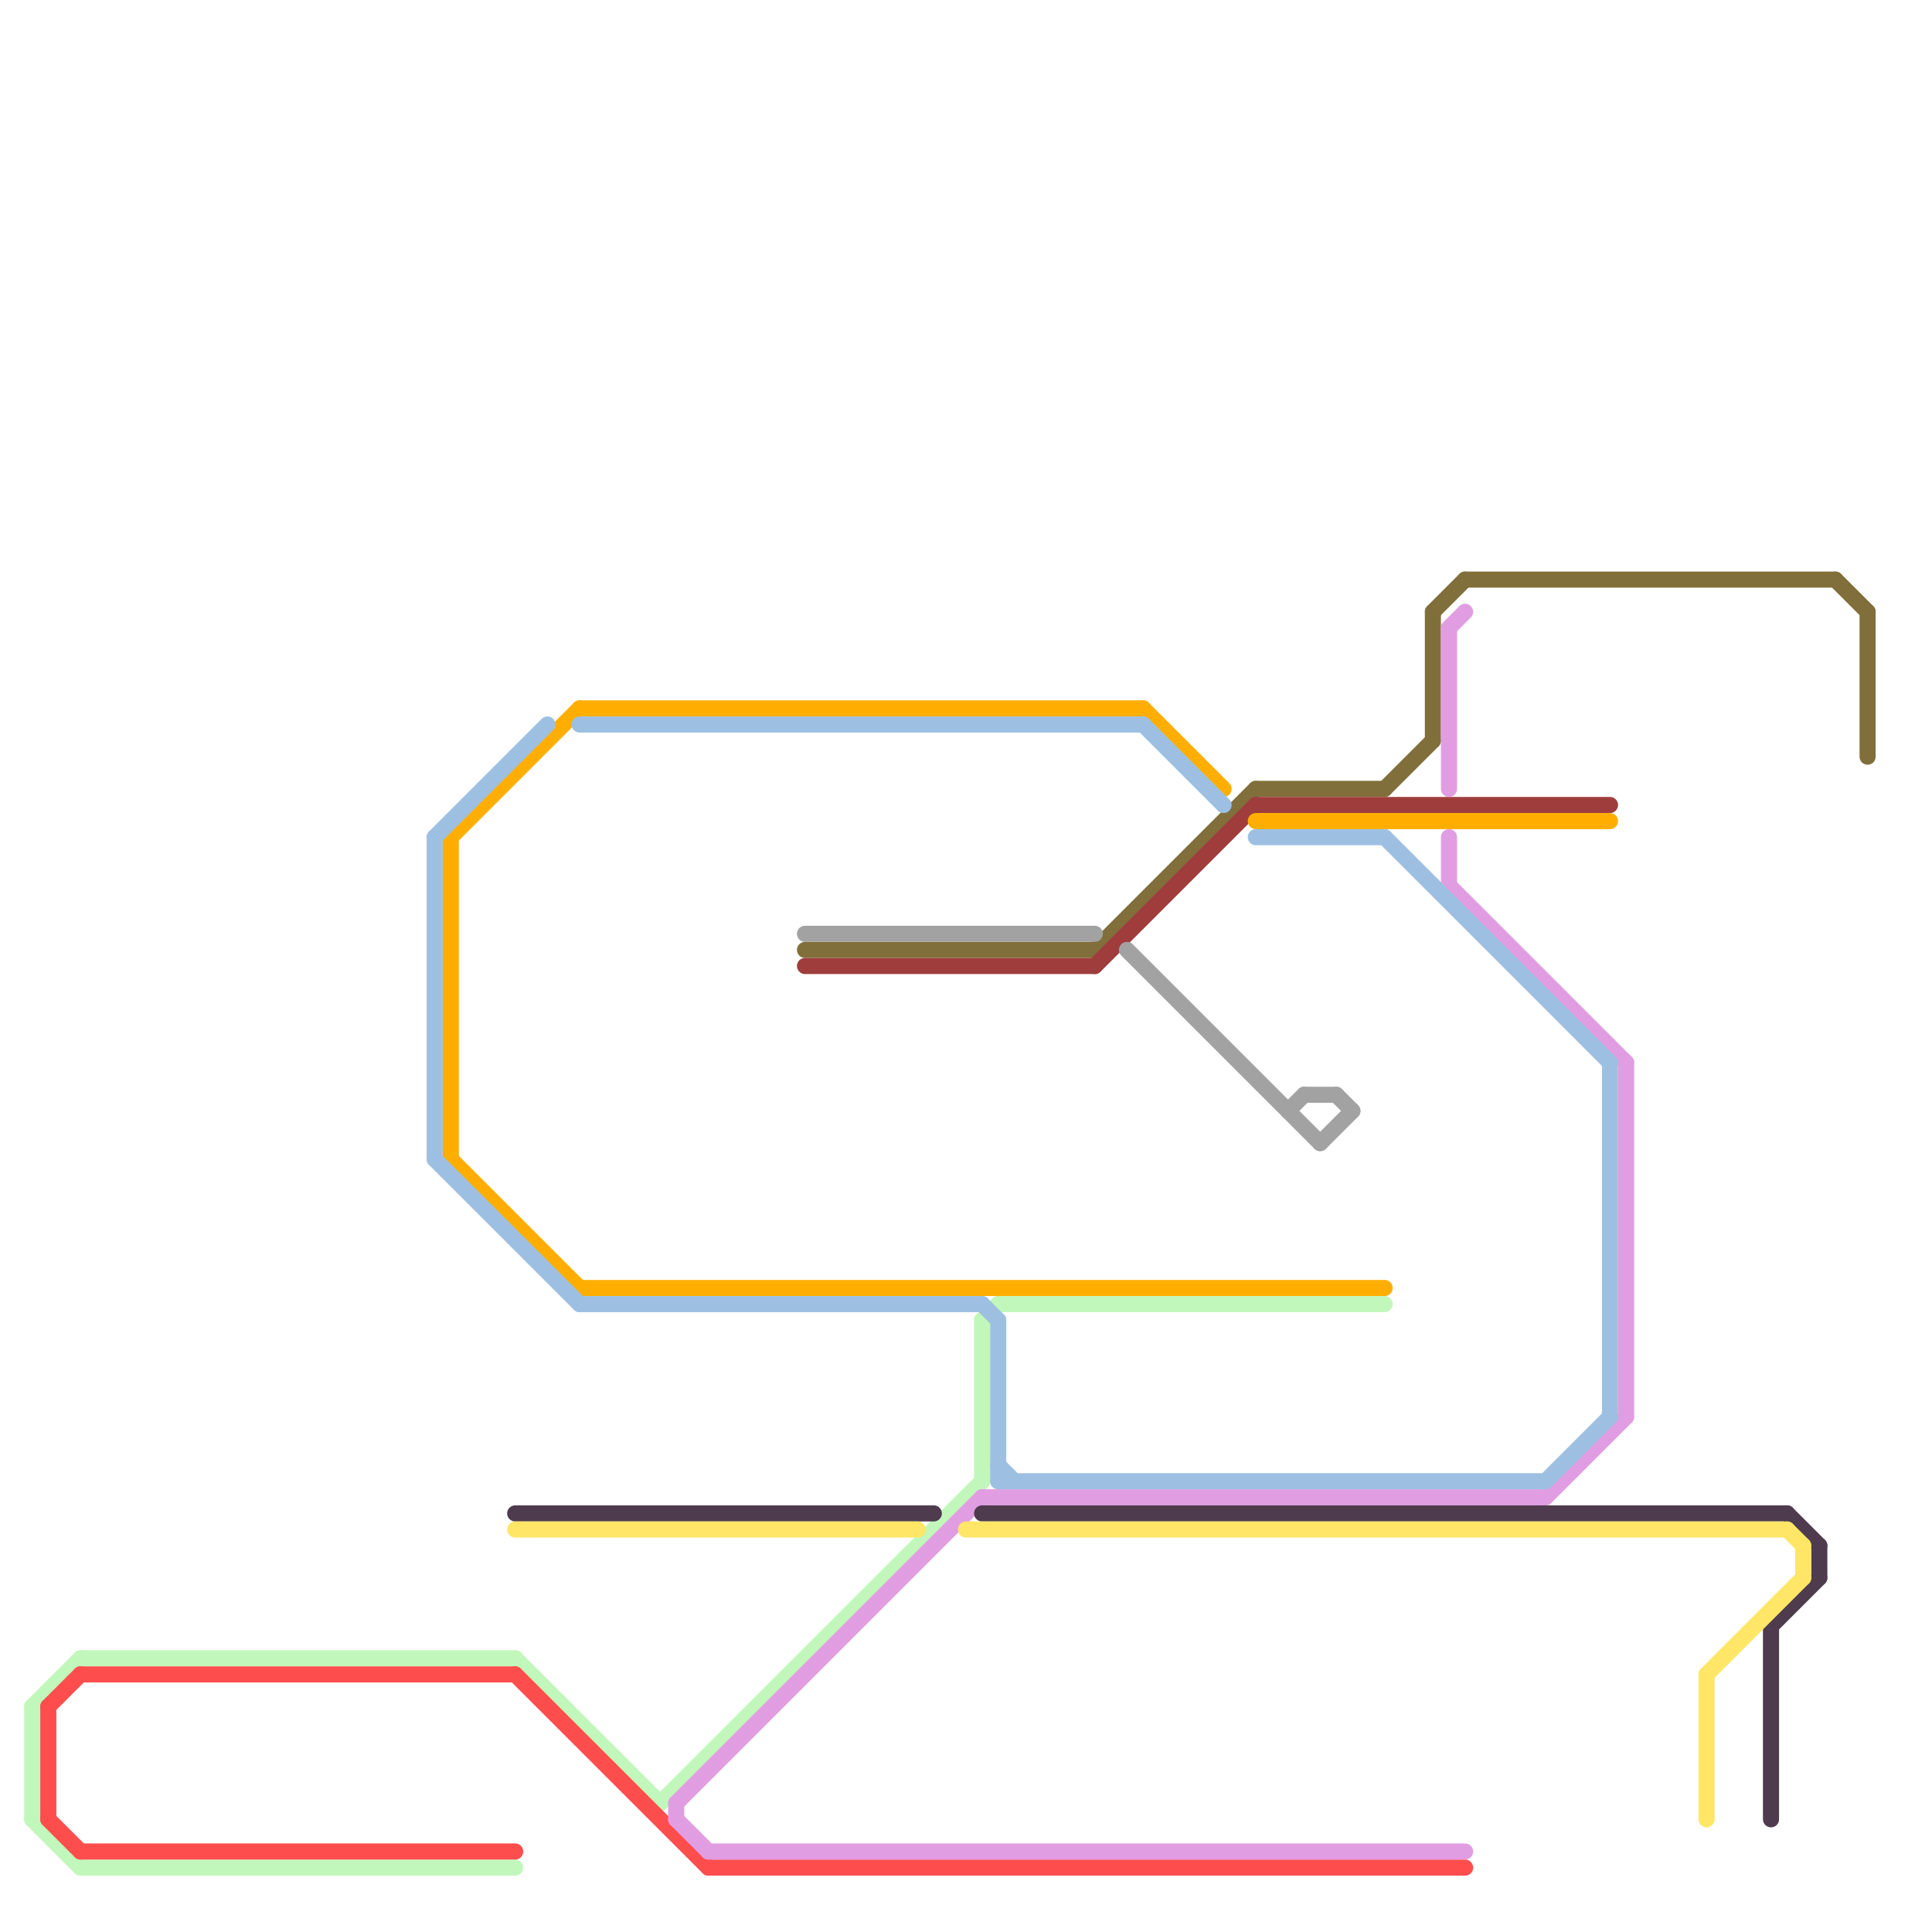 
<svg version="1.1" xmlns="http://www.w3.org/2000/svg" viewBox="0 0 120 120">
<style>text { font: 1px Helvetica; font-weight: 600; white-space: pre; dominant-baseline: central; } line { stroke-width: 1; fill: none; stroke-linecap: round; stroke-linejoin: round; } .c0 { stroke: #c2f7bb } .c1 { stroke: #fe4d4d } .c2 { stroke: #816f3b } .c3 { stroke: #9f3c3c } .c4 { stroke: #ffae00 } .c5 { stroke: #e19de2 } .c6 { stroke: #9dc0e2 } .c7 { stroke: #4e3b4e } .c8 { stroke: #ffe666 } .c9 { stroke: #a2a2a2 }</style><defs><g id="wm-xf"><circle r="1.2" fill="#000"/><circle r="0.9" fill="#fff"/><circle r="0.6" fill="#000"/><circle r="0.3" fill="#fff"/></g><g id="wm"><circle r="0.6" fill="#000"/><circle r="0.3" fill="#fff"/></g></defs><line class="c0" x1="2" y1="106" x2="5" y2="103"/><line class="c0" x1="62" y1="81" x2="86" y2="81"/><line class="c0" x1="61" y1="82" x2="62" y2="81"/><line class="c0" x1="41" y1="112" x2="61" y2="92"/><line class="c0" x1="32" y1="103" x2="41" y2="112"/><line class="c0" x1="5" y1="116" x2="32" y2="116"/><line class="c0" x1="5" y1="103" x2="32" y2="103"/><line class="c0" x1="61" y1="82" x2="61" y2="92"/><line class="c0" x1="2" y1="113" x2="5" y2="116"/><line class="c0" x1="2" y1="106" x2="2" y2="113"/><line class="c1" x1="44" y1="116" x2="91" y2="116"/><line class="c1" x1="3" y1="113" x2="5" y2="115"/><line class="c1" x1="5" y1="115" x2="32" y2="115"/><line class="c1" x1="3" y1="106" x2="5" y2="104"/><line class="c1" x1="5" y1="104" x2="32" y2="104"/><line class="c1" x1="32" y1="104" x2="44" y2="116"/><line class="c1" x1="3" y1="106" x2="3" y2="113"/><line class="c2" x1="89" y1="38" x2="89" y2="46"/><line class="c2" x1="116" y1="38" x2="116" y2="47"/><line class="c2" x1="68" y1="59" x2="78" y2="49"/><line class="c2" x1="50" y1="59" x2="68" y2="59"/><line class="c2" x1="91" y1="36" x2="114" y2="36"/><line class="c2" x1="78" y1="49" x2="86" y2="49"/><line class="c2" x1="89" y1="38" x2="91" y2="36"/><line class="c2" x1="86" y1="49" x2="89" y2="46"/><line class="c2" x1="114" y1="36" x2="116" y2="38"/><line class="c3" x1="68" y1="60" x2="78" y2="50"/><line class="c3" x1="50" y1="60" x2="68" y2="60"/><line class="c3" x1="78" y1="50" x2="100" y2="50"/><line class="c4" x1="28" y1="52" x2="36" y2="44"/><line class="c4" x1="28" y1="72" x2="36" y2="80"/><line class="c4" x1="78" y1="51" x2="100" y2="51"/><line class="c4" x1="36" y1="80" x2="86" y2="80"/><line class="c4" x1="28" y1="52" x2="28" y2="72"/><line class="c4" x1="71" y1="44" x2="76" y2="49"/><line class="c4" x1="36" y1="44" x2="71" y2="44"/><line class="c5" x1="90" y1="39" x2="90" y2="49"/><line class="c5" x1="101" y1="66" x2="101" y2="88"/><line class="c5" x1="61" y1="93" x2="96" y2="93"/><line class="c5" x1="42" y1="113" x2="44" y2="115"/><line class="c5" x1="90" y1="55" x2="101" y2="66"/><line class="c5" x1="90" y1="39" x2="91" y2="38"/><line class="c5" x1="42" y1="112" x2="42" y2="113"/><line class="c5" x1="96" y1="93" x2="101" y2="88"/><line class="c5" x1="44" y1="115" x2="91" y2="115"/><line class="c5" x1="42" y1="112" x2="61" y2="93"/><line class="c5" x1="90" y1="52" x2="90" y2="55"/><line class="c6" x1="36" y1="81" x2="61" y2="81"/><line class="c6" x1="62" y1="91" x2="63" y2="92"/><line class="c6" x1="100" y1="66" x2="100" y2="88"/><line class="c6" x1="62" y1="82" x2="62" y2="92"/><line class="c6" x1="27" y1="52" x2="34" y2="45"/><line class="c6" x1="86" y1="52" x2="100" y2="66"/><line class="c6" x1="27" y1="72" x2="36" y2="81"/><line class="c6" x1="61" y1="81" x2="62" y2="82"/><line class="c6" x1="71" y1="45" x2="76" y2="50"/><line class="c6" x1="62" y1="92" x2="96" y2="92"/><line class="c6" x1="78" y1="52" x2="86" y2="52"/><line class="c6" x1="36" y1="45" x2="71" y2="45"/><line class="c6" x1="96" y1="92" x2="100" y2="88"/><line class="c6" x1="27" y1="52" x2="27" y2="72"/><line class="c7" x1="110" y1="101" x2="113" y2="98"/><line class="c7" x1="113" y1="96" x2="113" y2="98"/><line class="c7" x1="111" y1="94" x2="113" y2="96"/><line class="c7" x1="32" y1="94" x2="58" y2="94"/><line class="c7" x1="61" y1="94" x2="111" y2="94"/><line class="c7" x1="110" y1="101" x2="110" y2="113"/><line class="c8" x1="111" y1="95" x2="112" y2="96"/><line class="c8" x1="112" y1="96" x2="112" y2="98"/><line class="c8" x1="106" y1="104" x2="106" y2="113"/><line class="c8" x1="106" y1="104" x2="112" y2="98"/><line class="c8" x1="60" y1="95" x2="111" y2="95"/><line class="c8" x1="32" y1="95" x2="57" y2="95"/><line class="c9" x1="83" y1="68" x2="84" y2="69"/><line class="c9" x1="50" y1="58" x2="68" y2="58"/><line class="c9" x1="80" y1="69" x2="81" y2="68"/><line class="c9" x1="82" y1="71" x2="84" y2="69"/><line class="c9" x1="70" y1="59" x2="82" y2="71"/><line class="c9" x1="81" y1="68" x2="83" y2="68"/>
</svg>
